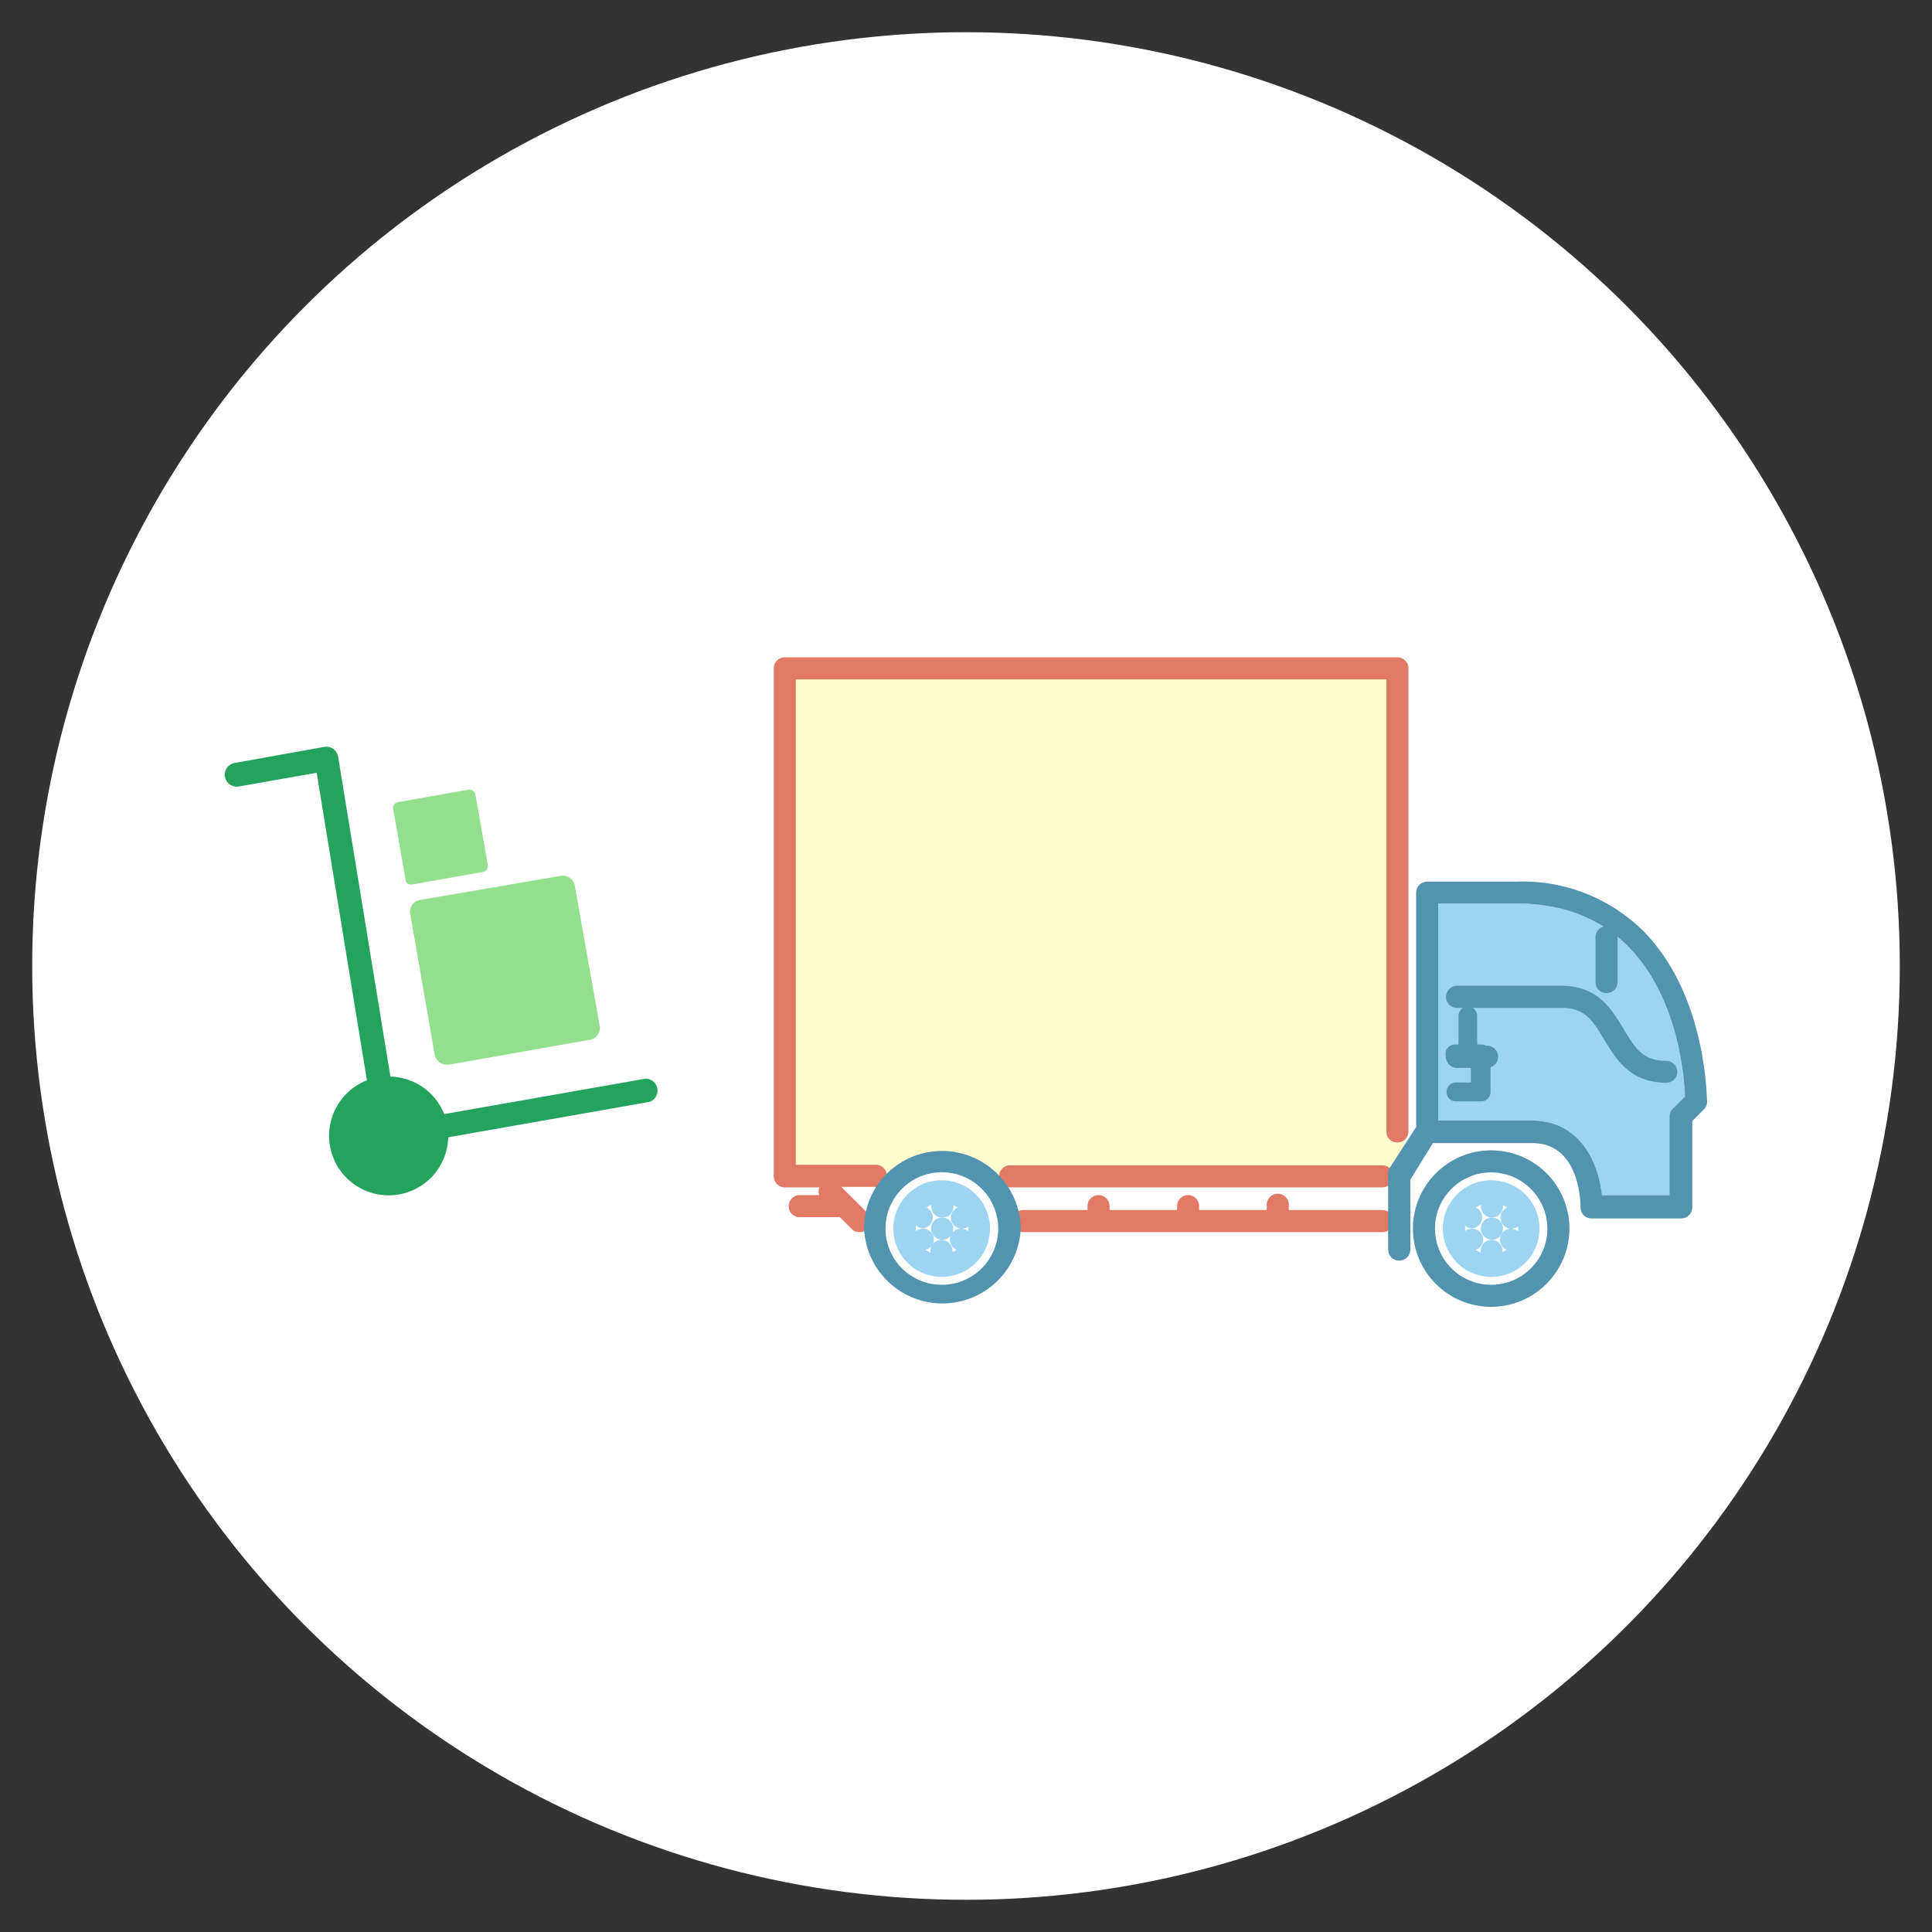 <?xml version="1.0" encoding="UTF-8"?> <svg xmlns="http://www.w3.org/2000/svg" width="120" height="120"><rect width="100%" height="100%" fill="#333333" stroke="none"/><defs><style>.c{fill:#9cd4f1}.d{fill:#5293af}.e{fill:#e27964}.g{fill:#94df8e}</style></defs><circle cx="60" cy="60" r="58" fill="#fff"></circle><path d="M87.2 41.79v31.79H62.51a4.87 4.87 0 0 0-8 0h-6.16V41.79z" fill="#fffecc"></path><path class="c" d="M104.66 68.15l-.73.72a.67.67 0 0 0-.2.48v4.89H99.5c-.2-1.91-1.28-4.64-4.36-4.64h-5.81V56.12h4.88c9.58 0 10.38 10.16 10.45 12.03z"></path><path class="d" d="M92 64.88h-.25a.49.49 0 0 0 0-.21V63.1a.58.58 0 1 0-1.16 0v1.57a.71.71 0 0 0 0 .21h-.23a.58.58 0 1 0 0 1.16h1v1.2h-1a.59.59 0 0 0 0 1.17H92a.58.58 0 0 0 .58-.58v-2.37a.58.58 0 0 0-.58-.58z"></path><path class="c" d="M58.49 73.31a3 3 0 1 0 3 3 3 3 0 0 0-3-3zm1.23 3A.69.69 0 0 0 59 77a.68.68 0 0 0 .42.62 2.26 2.26 0 0 1-.26.16v-.09a.69.69 0 0 0-.69-.68.68.68 0 0 0-.68.68v.11a1.22 1.22 0 0 1-.29-.17.68.68 0 0 0 .5-.63.69.69 0 0 0-.69-.69.7.7 0 0 0-.42.16.88.88 0 0 1 0-.17 1.1 1.1 0 0 1 0-.18.68.68 0 0 0 .43.17.68.68 0 0 0 .23-1.29 1.69 1.69 0 0 1 .29-.17v.11a.69.69 0 0 0 1.38 0v-.09a2.26 2.26 0 0 1 .26.16.67.67 0 0 0-.42.63.7.7 0 0 0 .7.68.71.71 0 0 0 .39-.14v.3a.71.71 0 0 0-.43-.16z"></path><path class="c" d="M58.51 75.63a.67.67 0 0 0-.68.68.69.69 0 0 0 1.38 0 .68.68 0 0 0-.7-.68z"></path><path class="d" d="M92.62 81.17a4.86 4.86 0 1 1 4.86-4.86 4.87 4.87 0 0 1-4.86 4.86zm0-8.35a3.49 3.49 0 1 0 3.49 3.49 3.5 3.5 0 0 0-3.49-3.49z"></path><path class="e" d="M86.79 40.83H48.74a.68.68 0 0 0-.68.68v31.55a.69.69 0 0 0 .68.69h2.15a.66.66 0 0 0 0 .48h-1.22a.68.68 0 0 0-.68.69.67.67 0 0 0 .68.68h2.5l.73.73a.65.65 0 0 0 .48.2.67.67 0 0 0 .49-.2.68.68 0 0 0 0-1l-1.62-1.61h2.06a.69.69 0 1 0 0-1.37h-4.88V42.2h36.68v28.08a.67.67 0 0 0 .68.68.68.68 0 0 0 .69-.68V41.51a.68.68 0 0 0-.69-.68zM85.86 75.16h-5.81v-.24a.69.69 0 1 0-1.37 0v.24h-4.2v-.24a.68.68 0 0 0-.68-.69.69.69 0 0 0-.69.69v.24h-4.19v-.24a.69.69 0 0 0-.69-.69.68.68 0 0 0-.68.69v.24h-4a.68.68 0 0 0-.68.69.67.67 0 0 0 .68.68h22.31a.68.68 0 0 0 .69-.68.69.69 0 0 0-.69-.69z"></path><path class="e" d="M86.55 73.06a.69.69 0 0 0-.69-.68h-23.2a.69.69 0 0 0 0 1.37h23.2a.69.69 0 0 0 .69-.69z"></path><path class="d" d="M103.49 67.25c-2.24 0-3.12-1.47-3.83-2.65s-1.19-2-2.66-2h-6.5a.67.67 0 0 1-.68-.68.68.68 0 0 1 .68-.69H97c2.24 0 3.12 1.47 3.83 2.66s1.2 2 2.66 2a.69.69 0 0 1 .69.69.68.68 0 0 1-.69.67zM92.36 66.33H90.5a.69.69 0 0 1 0-1.38h1.86a.69.69 0 0 1 0 1.38zM99.78 61.68a.67.67 0 0 1-.68-.68v-2.78a.68.68 0 0 1 .68-.69.69.69 0 0 1 .69.69V61a.68.68 0 0 1-.69.68z"></path><path d="M40.08 67l-12.49 2.2a3.69 3.69 0 0 0-3.34-2.33L21 47a.73.73 0 0 0-.3-.48.74.74 0 0 0-.56-.13l-5.57 1a.74.74 0 0 0-.6.85.75.75 0 0 0 .86.61l4.84-.85 3.12 19.1a3.7 3.7 0 1 0 5.05 3.54l12.5-2.2a.74.74 0 0 0-.26-1.44z" fill="#24a35d"></path><path class="g" d="M27.33 66a.7.7 0 0 0 .42.13h.13l8.77-1.55a.74.74 0 0 0 .6-.85L35.7 55a.75.75 0 0 0-.86-.6l-8.76 1.5a.73.73 0 0 0-.6.86L27 65.52a.81.81 0 0 0 .33.48zM25.3 54.87a.4.4 0 0 0 .21.07h.07l4.42-.78a.38.38 0 0 0 .3-.43l-.77-4.38a.38.38 0 0 0-.43-.3l-4.38.77a.36.36 0 0 0-.24.15.35.35 0 0 0-.06.28l.77 4.38a.35.35 0 0 0 .11.24z"></path><path class="d" d="M62.51 73.58a4.87 4.87 0 0 0-8 0 4.79 4.79 0 0 0-.84 2.73 4.87 4.87 0 0 0 9.73 0 4.79 4.79 0 0 0-.89-2.73zm-4 6.22A3.49 3.49 0 0 1 55 76.31a3.49 3.49 0 0 1 7 0 3.49 3.49 0 0 1-3.51 3.49z"></path><path class="c" d="M92.62 73.31a3 3 0 1 0 3 3 3 3 0 0 0-3-3zm1.23 3a.68.68 0 0 0-.68.69.66.66 0 0 0 .42.62l-.27.16a.29.29 0 0 0 0-.09.68.68 0 0 0-.68-.68.68.68 0 0 0-.67.68.36.36 0 0 0 0 .11 1.11 1.11 0 0 1-.3-.17.67.67 0 0 0 .45-.63.69.69 0 0 0-.69-.69.71.71 0 0 0-.43.16v-.17a1.1 1.1 0 0 1 0-.18.66.66 0 0 0 .43.17.68.68 0 0 0 .25-1.29 1.46 1.46 0 0 1 .3-.17.43.43 0 0 0 0 .11.68.68 0 0 0 .69.68.67.67 0 0 0 .68-.68.29.29 0 0 0 0-.09 2.26 2.26 0 0 1 .26.16.67.67 0 0 0-.41.63.69.69 0 0 0 .69.68.66.66 0 0 0 .39-.14.57.57 0 0 1 0 .3.66.66 0 0 0-.43-.16z"></path><path class="c" d="M92.65 75.63a.67.67 0 0 0-.67.68.69.69 0 0 0 .69.69.68.68 0 0 0 .68-.69.67.67 0 0 0-.7-.68z"></path><path class="d" d="M102 57.76a10.65 10.65 0 0 0-7.82-3h-5.54a.69.69 0 0 0-.68.7V70l-1.74 2.69a.65.65 0 0 0 0 .13v4.79a.69.69 0 0 0 1.38 0v-4.34L89 71h6.17c3 0 3 3.8 3 4a.68.68 0 0 0 .68.68h5.57a.69.69 0 0 0 .69-.68v-5.37l.72-.73a.63.63 0 0 0 .2-.48c-.03-.27-.03-6.69-4.03-10.66zm1.9 11.11a.67.67 0 0 0-.2.48v4.89h-4.2c-.2-1.91-1.28-4.64-4.36-4.64h-5.81V56.12h4.88c9.58 0 10.38 10.16 10.45 12z"></path></svg> 